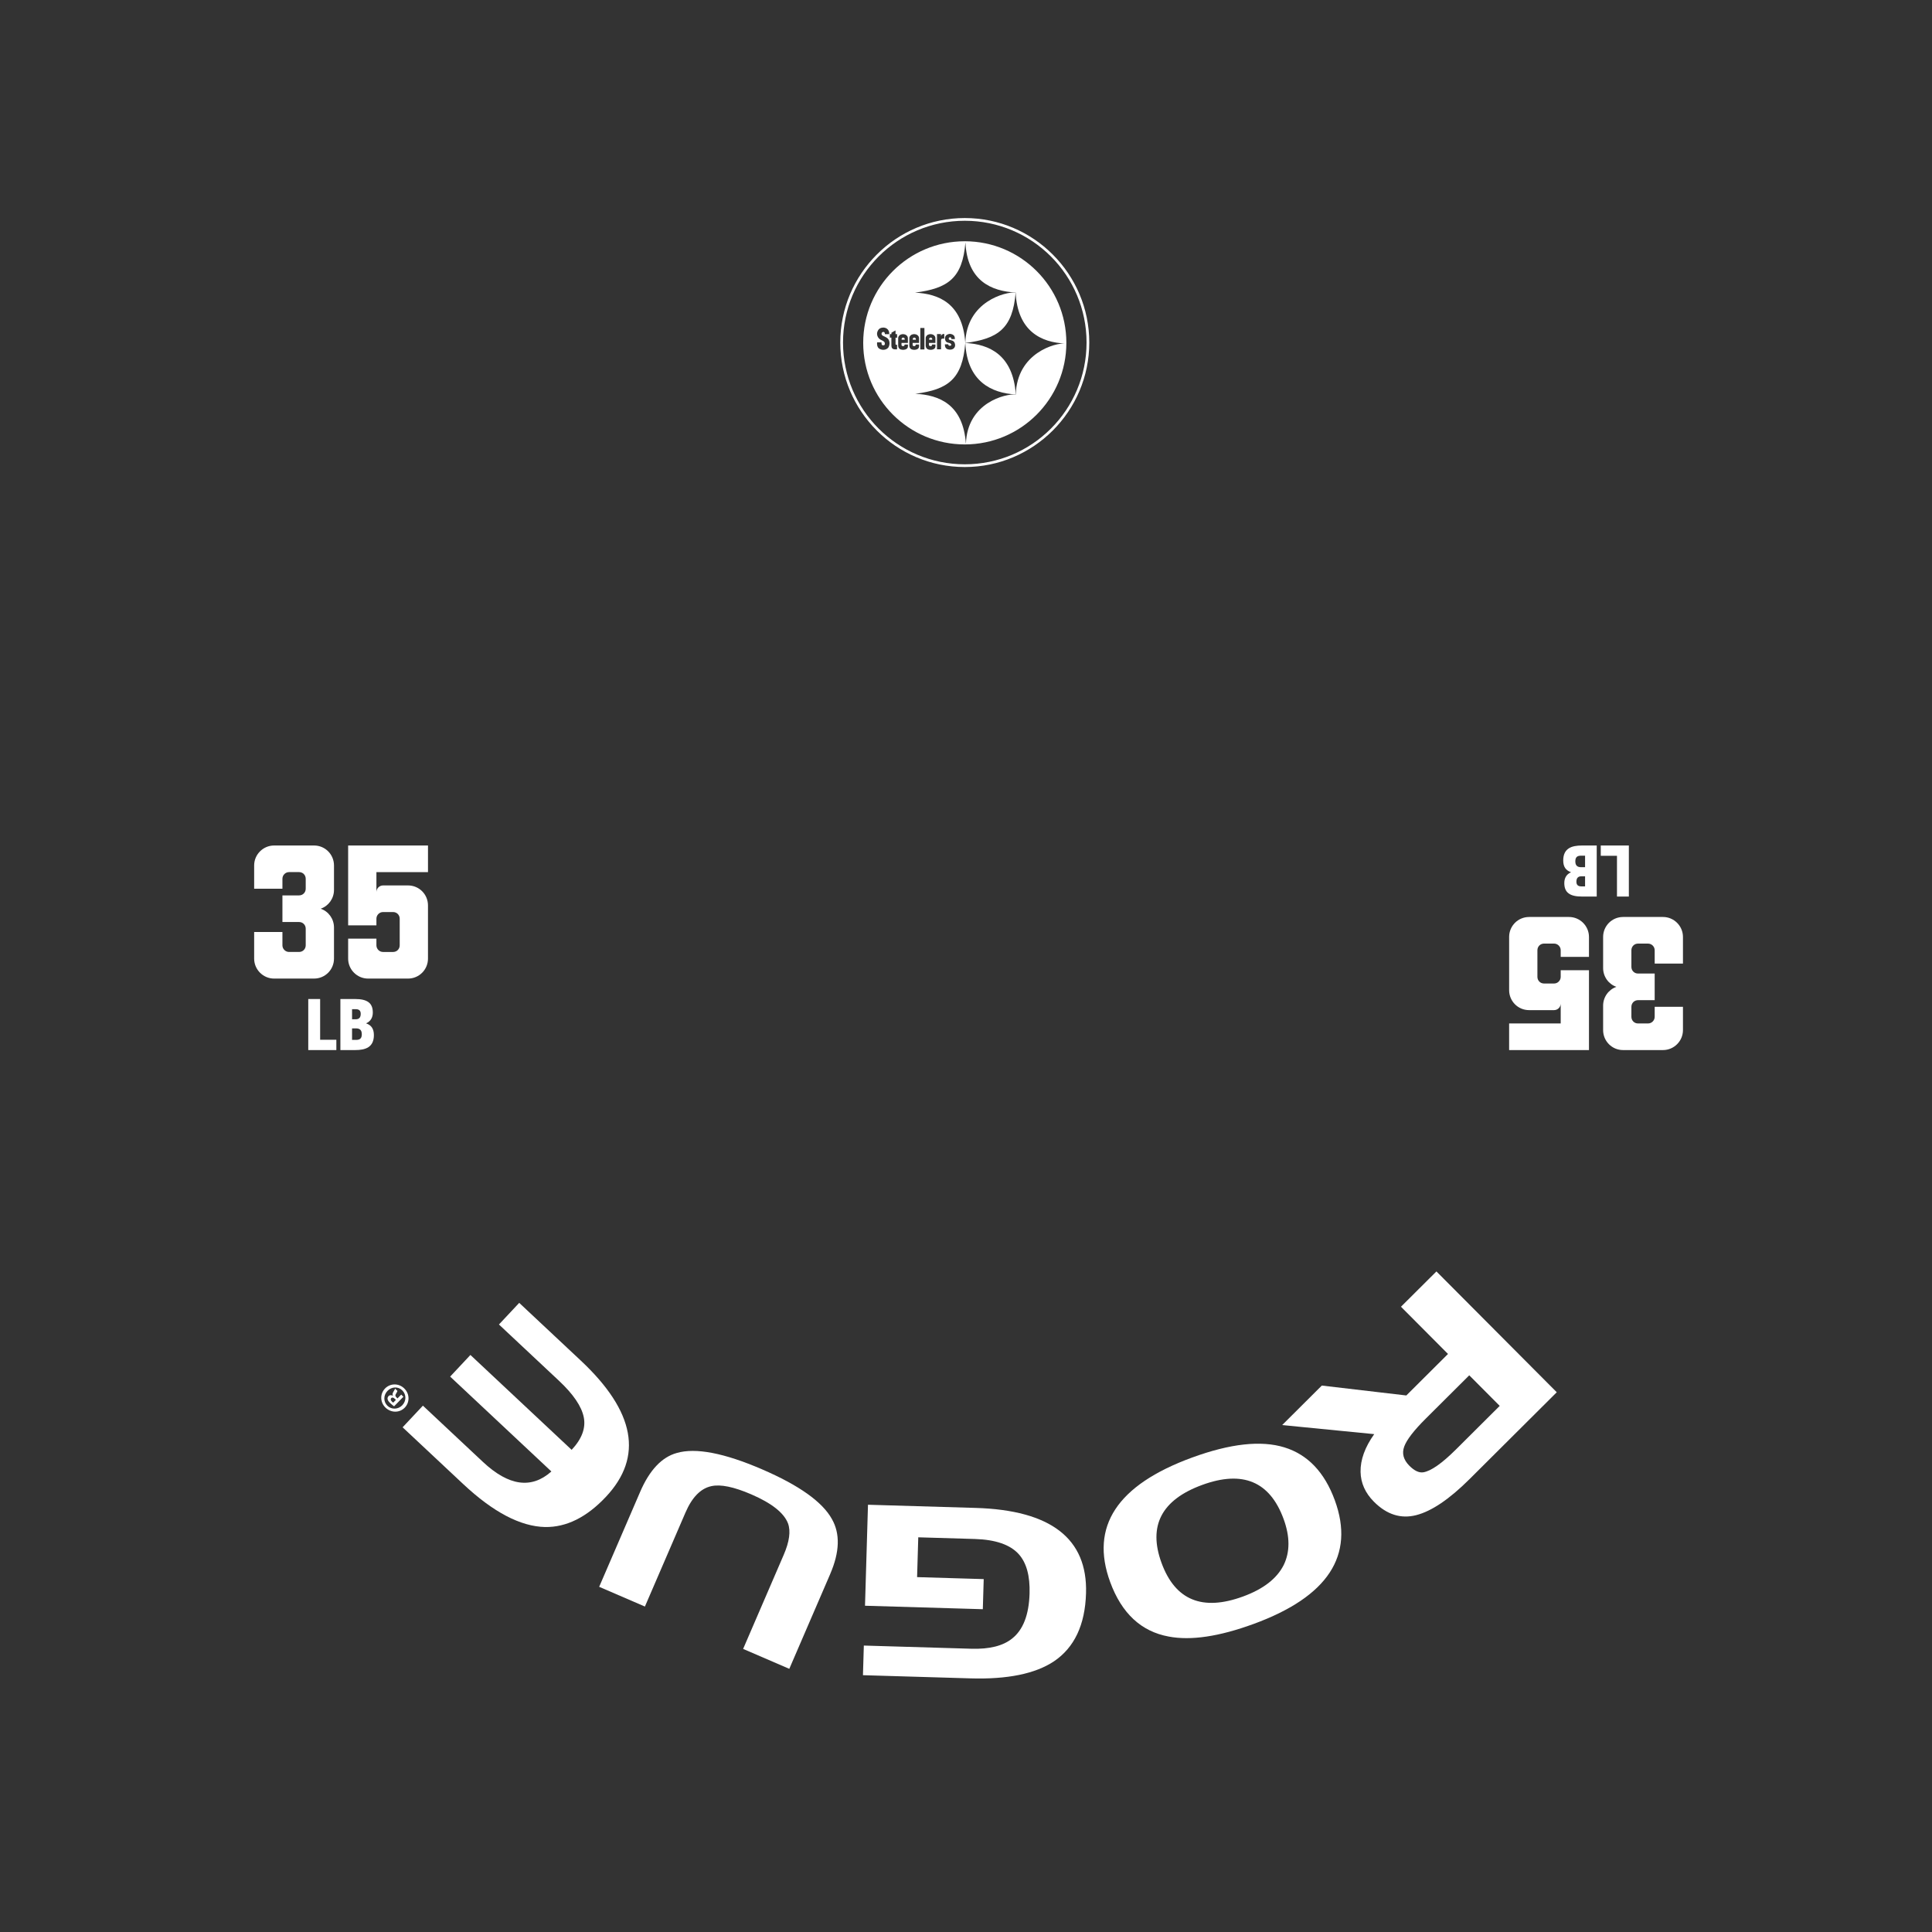 <?xml version="1.0" encoding="UTF-8"?>
<svg id="Template" xmlns="http://www.w3.org/2000/svg" viewBox="0 0 1368 1368">
  <rect x="0" y="0" width="1368" height="1368" fill="#333333" stroke="none"/>
  <defs>
    <style>
      .cls-1 {
        fill: #fff;
        stroke-width: 0px;
      }
    </style>
  </defs>
  <g>
    <g>
      <path class="cls-1" d="M218.27,743.53v-36.15h8.41v28.85h11.48v7.3h-19.89Z"/>
      <path class="cls-1" d="M241.02,743.53v-36.15h10.37c8.76,0,12.59,2.87,12.59,9.57,0,3.62-1.61,6.24-4.68,7.6v.1c3.52,1.21,5.44,3.73,5.44,8.26,0,8.66-5.94,10.62-13.29,10.62h-10.42ZM251.85,721.73c2.27,0,3.57-1.11,3.57-3.83,0-2.57-1.46-3.32-3.57-3.32h-2.57v7.15h2.57ZM252.05,736.33c3.07,0,4.13-1.26,4.13-4.08,0-3.07-1.66-4.08-4.08-4.08h-2.82v8.16h2.77Z"/>
    </g>
    <g>
      <path class="cls-1" d="M222.36,692.91h-28.27c-7.77,0-14.13-6.36-14.13-14.13v-18.85h20.02v9.42c0,2.59,2.12,4.71,4.71,4.71h7.07c2.71,0,4.71-2.12,4.71-4.71v-11.78c0-2.59-2-4.71-4.71-4.71h-11.78v-18.85h11.78c2.71,0,4.71-2.12,4.71-4.71v-7.07c0-2.59-2-4.71-4.71-4.71h-7.07c-2.59,0-4.71,2.12-4.71,4.71v7.07h-20.02v-16.49c0-7.77,6.36-14.13,14.13-14.13h28.27c7.89,0,14.13,6.36,14.13,14.13v17.32c0,6.12-3.89,11.42-9.42,13.31,5.54,1.88,9.42,7.19,9.42,13.31v22.03c0,7.77-6.24,14.13-14.13,14.13Z"/>
      <path class="cls-1" d="M288.91,692.91h-28.27c-7.77,0-14.13-6.36-14.13-14.13v-14.13h20.02v4.71c0,2.59,2.12,4.71,4.71,4.71h7.07c2.71,0,4.71-2.12,4.71-4.71v-18.85c0-2.59-2-4.71-4.71-4.71h-7.07c-2.59,0-4.71,2.12-4.71,4.71v4.71h-20.02v-56.54h56.54v18.85h-36.52v14.13c0-2.59,2.12-4.71,4.71-4.71h17.67c7.89,0,14.13,6.36,14.13,14.13v37.69c0,7.77-6.24,14.13-14.13,14.13Z"/>
    </g>
  </g>
  <g>
    <g>
      <path class="cls-1" d="M1153.35,598.68v36.15s-8.41,0-8.41,0v-28.85h-11.48s0-7.3,0-7.3h19.89Z"/>
      <path class="cls-1" d="M1130.6,598.68v36.15s-10.37,0-10.37,0c-8.76,0-12.59-2.87-12.59-9.57,0-3.62,1.61-6.24,4.68-7.6v-.1c-3.52-1.21-5.44-3.73-5.44-8.26,0-8.66,5.94-10.62,13.29-10.62h10.42ZM1119.78,620.48c-2.27,0-3.57,1.11-3.57,3.83,0,2.57,1.46,3.32,3.57,3.32h2.57v-7.15h-2.57ZM1119.58,605.88c-3.07,0-4.13,1.26-4.13,4.08,0,3.07,1.66,4.08,4.08,4.08h2.82v-8.16h-2.77Z"/>
    </g>
    <g>
      <path class="cls-1" d="M1149.26,649.29h28.27c7.77,0,14.13,6.36,14.13,14.13v18.85s-20.02,0-20.02,0v-9.42c0-2.59-2.12-4.71-4.71-4.71h-7.07c-2.71,0-4.71,2.12-4.71,4.71v11.78c0,2.59,2,4.71,4.71,4.71h11.78s0,18.85,0,18.85h-11.78c-2.71,0-4.71,2.12-4.71,4.71v7.07c0,2.59,2,4.71,4.71,4.71h7.07c2.59,0,4.71-2.12,4.71-4.71v-7.07s20.02,0,20.02,0v16.49c0,7.77-6.36,14.13-14.13,14.13h-28.27c-7.89,0-14.13-6.36-14.13-14.13v-17.32c0-6.12,3.89-11.42,9.42-13.31-5.54-1.88-9.42-7.19-9.42-13.31v-22.03c0-7.77,6.24-14.13,14.13-14.13Z"/>
      <path class="cls-1" d="M1082.71,649.29h28.27c7.77,0,14.13,6.36,14.13,14.13v14.13s-20.02,0-20.02,0v-4.71c0-2.59-2.12-4.71-4.71-4.71h-7.07c-2.71,0-4.71,2.12-4.71,4.71v18.85c0,2.59,2,4.71,4.71,4.71h7.07c2.59,0,4.71-2.12,4.71-4.71v-4.71s20.02,0,20.02,0v56.54s-56.54,0-56.54,0v-18.85s36.52,0,36.52,0v-14.13c0,2.59-2.12,4.71-4.71,4.71h-17.67c-7.89,0-14.13-6.36-14.13-14.13v-37.69c0-7.77,6.24-14.13,14.13-14.13Z"/>
    </g>
  </g>
  <g>
    <path class="cls-1" d="M683.14,154.39c-48.61,0-88.16,39.54-88.16,88.15s39.55,88.15,88.16,88.15,88.15-39.55,88.15-88.15-39.55-88.15-88.15-88.15ZM683.14,328.76c-47.62,0-86.22-38.6-86.22-86.22s38.61-86.22,86.22-86.22,86.22,38.6,86.22,86.22-38.6,86.22-86.22,86.22Z"/>
    <g>
      <path class="cls-1" d="M683.51,242.85c1.31,27.26,18.52,35.53,35.75,36.46-1.91-28.18-19.01-35.62-35.75-36.46Z"/>
      <path class="cls-1" d="M719.16,207.11c-6.99-.64-34.82,6.28-35.65,35.74,23.44-3.01,33.57-10.39,35.65-35.74Z"/>
      <path class="cls-1" d="M638.43,240.55h2.15c.45-1.88-2.51-2.12-2.15,0Z"/>
      <path class="cls-1" d="M657.91,240.55h2.15c.45-1.88-2.51-2.12-2.15,0Z"/>
      <path class="cls-1" d="M646.32,240.55h2.15c.45-1.88-2.51-2.12-2.15,0Z"/>
      <path class="cls-1" d="M683.14,170.83c-39.72,0-71.93,32.2-71.93,71.93s32.2,71.93,71.93,71.93,71.92-32.2,71.92-71.93-32.2-71.93-71.92-71.93ZM629.25,245.62s-.14.43-.53.8c-1.61,1.5-3.84,1.57-5.5.78-.76-.36-1.35-.72-1.77-1.66-.41-.92-.51-1.76-.39-3.12l3.09-.02c-.06.43.07,1.53.36,1.83.29.3,1.46.59,1.91-.2.16-.28.2-1.49-.29-1.97-.93-.89-1.73-.98-2.82-1.66-1.56-.97-2.38-2.71-2.29-4.37.05-.78.26-1.33.65-2.01.38-.68.92-1.3,1.7-1.64,2.08-.91,4.61-.39,5.72,1.58.29.52.59,1.29.55,2.65h-3.07c-.03-.46-.1-1.08-.41-1.37-.46-.42-1.51-.19-1.79.4-.5,1.06.14,2.05,1.76,2.57-.03,0,.48.22.45.22,1.54.75,1.96,1.12,2.53,1.92.17.24.51.88.65,1.66.29,1.66-.13,2.69-.5,3.6ZM635.18,244.15v3.23c-1.38-.03-3.99.44-4-2.61l-.02-5.72-1.08.03v-2.49s1.13-.03,1.13-.03v-1l2.89-1.59v2.62s1.11-.02,1.11-.02v2.55s-1.1-.02-1.1-.02v4.25c0,.58-.1.81,1.06.8ZM642.88,242.81h-4.55v1.49c0,.97,2.11,1.16,2.17-.05v-.31h2.38s0,1.26,0,1.26c.02.84-.33,1.76-1.76,2.25-1.51.47-2.46.19-3.35,0-1.17-.42-1.73-1.35-1.79-2.65v-5.27c-.05-.99.5-1.85,1.45-2.47,1.62-.71,2.52-.52,3.73-.1,1.17.64,1.69,1.42,1.7,2.52v3.34ZM645.67,247.44c-1.17-.42-1.73-1.35-1.79-2.65v-5.27c-.05-.99.5-1.85,1.45-2.47,1.62-.71,2.51-.52,3.73-.1,1.17.64,1.69,1.42,1.7,2.52v3.34h-4.55v1.49c0,.97,2.11,1.16,2.17-.05v-.31h2.38s0,1.26,0,1.26c.02.84-.33,1.76-1.75,2.25-1.51.47-2.46.19-3.35,0ZM719.26,279.32c-6.99-.64-34.49,5.6-35.32,35.07-1.91-28.19-19.07-34.71-35.82-35.56,23.44-3.01,33.31-10.62,35.38-35.97-1.91-28.18-18.85-34.81-35.59-35.66,23.43-3.01,33.61-10.21,35.68-35.56,1.31,27.26,18.32,34.54,35.56,35.48,1.31,27.25,17.97,35.47,35.26,36.11-6.99-.64-34.33,6.63-35.16,36.1ZM651.65,247.44v-15.2h2.91v15.2h-2.91ZM657.8,244.29c0,.97,2.12,1.16,2.17-.05v-.31h2.38s0,1.26,0,1.26c.02.84-.33,1.76-1.75,2.25-1.51.47-2.46.19-3.35,0-1.17-.42-1.73-1.35-1.79-2.65v-5.27c-.05-.99.5-1.85,1.45-2.47,1.62-.71,2.51-.52,3.73-.1,1.17.64,1.69,1.42,1.7,2.52v3.34h-4.57v1.49ZM663.47,247.34v-10.79l2.81-.03v1.36c.43-.74.69-1.19,1.64-1.4h.7v3.28c-2.41-.17-2.25.68-2.28,1.33v6.25h-2.86ZM673.43,243.63c-.47-.72-1.49-.83-2.37-1.06-1.59-.4-1.98-1.95-1.91-3.11.03-.55.13-1.19.48-1.62.74-.91,1.06-.86,1.5-1.08,1.46-.71,3.28-.2,4.26.78.54.55.72,1.56.74,2.53h-2.51c0-.27,0-.5-.04-.7-.07-.28-.44-.54-.82-.54-.44,0-.79.14-.93.57-.18.52-.1,1.28,1.26,1.43-.03,0,.71.17.69.17.77.26,1.51.47,2.09,1.57.1.19.11.25.27.79.33,1.12.11,1.97-.26,2.64-.22.4-.77.89-.96,1.01-1.06.65-2.49.72-3.79.33-.64-.19-1.34-.68-1.68-1.35-.36-.7-.36-1.26-.41-2.2h2.42c-.05.36.19.8.56.95.38.15,1.32.15,1.49-.27.12-.3.19-.46-.07-.85Z"/>
    </g>
  </g>
  <g>
    <path class="cls-1" d="M991.99,925.27l25.11-25,85.2,85.55-61.75,61.5c-14.28,14.22-26.86,22.72-37.75,25.51-10.89,2.79-20.88-.38-29.96-9.5-6.16-6.19-9.31-13.24-9.46-21.16-.14-8.55,3.08-17.45,9.67-26.7l-65.18-6.42,28.08-27.97,59.83,7.01,29.51-29.39-33.3-33.44ZM1031.09,1026.16l30.82-30.69-21.57-21.65-30.82,30.69c-8.41,8.37-13.49,14.97-15.24,19.8-1.75,4.82-.53,9.34,3.65,13.54,3.55,3.57,6.84,5.12,9.85,4.65,5.46-.86,13.23-6.31,23.31-16.34Z"/>
    <path class="cls-1" d="M887.63,1149.88c-24.39,8.93-44.4,11.9-60.04,8.93-19.55-3.57-33.38-16.45-41.51-38.63-14.4-39.32,4.9-68.67,57.88-88.08,27.12-9.93,48.95-12.35,65.48-7.25,16.53,5.09,28.43,17.58,35.71,37.45,14.32,39.11-4.86,68.3-57.52,87.59ZM908.89,1075.57c-9.74-26.6-28.96-34.64-57.66-24.13-28.8,10.55-38.4,28.96-28.77,55.24,9.66,26.39,28.9,34.31,57.7,23.76,14.4-5.27,24.01-12.73,28.83-22.36,4.48-9.27,4.44-20.11-.1-32.51Z"/>
    <path class="cls-1" d="M650.2,1088.52l-.83,28.2,47.17,1.4-.63,21.32-83.42-2.46,2.11-71.51,76.21,2.25c53.27,1.57,79.33,21.72,78.18,60.44-.66,22.38-8.25,38.45-22.76,48.22-13.25,8.79-32.91,12.8-58.99,12.03l-76.2-2.25.62-20.98,76.21,2.25c12.76.38,22.35-2.03,28.77-7.21,7.8-6.15,11.92-16.78,12.37-31.89.37-12.42-2.16-21.68-7.58-27.78-6.07-6.79-16.49-10.4-31.26-10.84l-39.95-1.18Z"/>
    <path class="cls-1" d="M587.89,1114.44l-29.01,67.22-32.69-14.11,28.74-66.61c4.04-9.35,5.05-16.78,3.03-22.28-2.88-7.46-11.56-14.32-26.06-20.57-12.34-5.32-21.74-7.25-28.23-5.78-7.53,1.63-13.62,7.84-18.28,18.63l-28.75,66.61-32.38-13.97,29.01-67.22c6.65-15.42,15.31-24.61,25.98-27.56,13.37-3.86,33.47,0,60.3,11.57,26.32,11.36,42.82,23.11,49.52,35.27,5.9,10.35,5.5,23.28-1.2,38.8Z"/>
    <path class="cls-1" d="M285.1,1010.62l14.35-15.31,42.52,39.85c18.22,17.07,34.37,19.32,48.45,6.75l-71.68-67.18,14.35-15.32,71.68,67.18c7.27-7.76,10.13-15.48,8.57-23.15-1.56-7.67-7.4-16.25-17.53-25.75l-42.52-39.85,14.35-15.32,43.62,40.88c38.39,35.98,44.35,68.1,17.86,96.37-13.63,14.54-28.01,21.7-43.14,21.48-17.44-.38-36.77-10.53-58.01-30.43l-42.89-40.19Z"/>
    <path class="cls-1" d="M272.64,983.15c3.71-3.8,9.71-3.83,13.6-.04,3.88,3.79,4.04,9.83.33,13.63-3.71,3.8-9.72,3.75-13.64-.08-3.84-3.75-4-9.71-.28-13.51ZM284.82,995.05c2.94-3.02,3.01-7.63,0-10.57-2.89-2.9-7.5-2.64-10.41.33-2.94,3.01-3.09,7.63-.07,10.58,2.93,2.86,7.58,2.64,10.49-.34ZM284.08,987.47l1.57,1.53-6.61,6.78c-.71-.52-1.69-1.24-2.81-2.33-1.28-1.25-1.66-2.03-1.79-2.8-.13-.69.07-1.47.71-2.13.81-.83,1.95-.75,2.98-.24l.08-.08c-.46-.85-.27-1.71.41-2.82.8-1.24,1-1.77,1.12-2.14l1.65,1.62c-.04.45-.48,1.15-1.08,2.18-.56.82-.47,1.56.4,2.4l.74.73,2.62-2.69ZM280.33,991.22l-.74-.72c-.87-.84-1.86-1.24-2.54-.55-.61.62-.55,1.48.44,2.45.42.41.74.65.95.76l1.89-1.94Z"/>
  </g>
</svg>